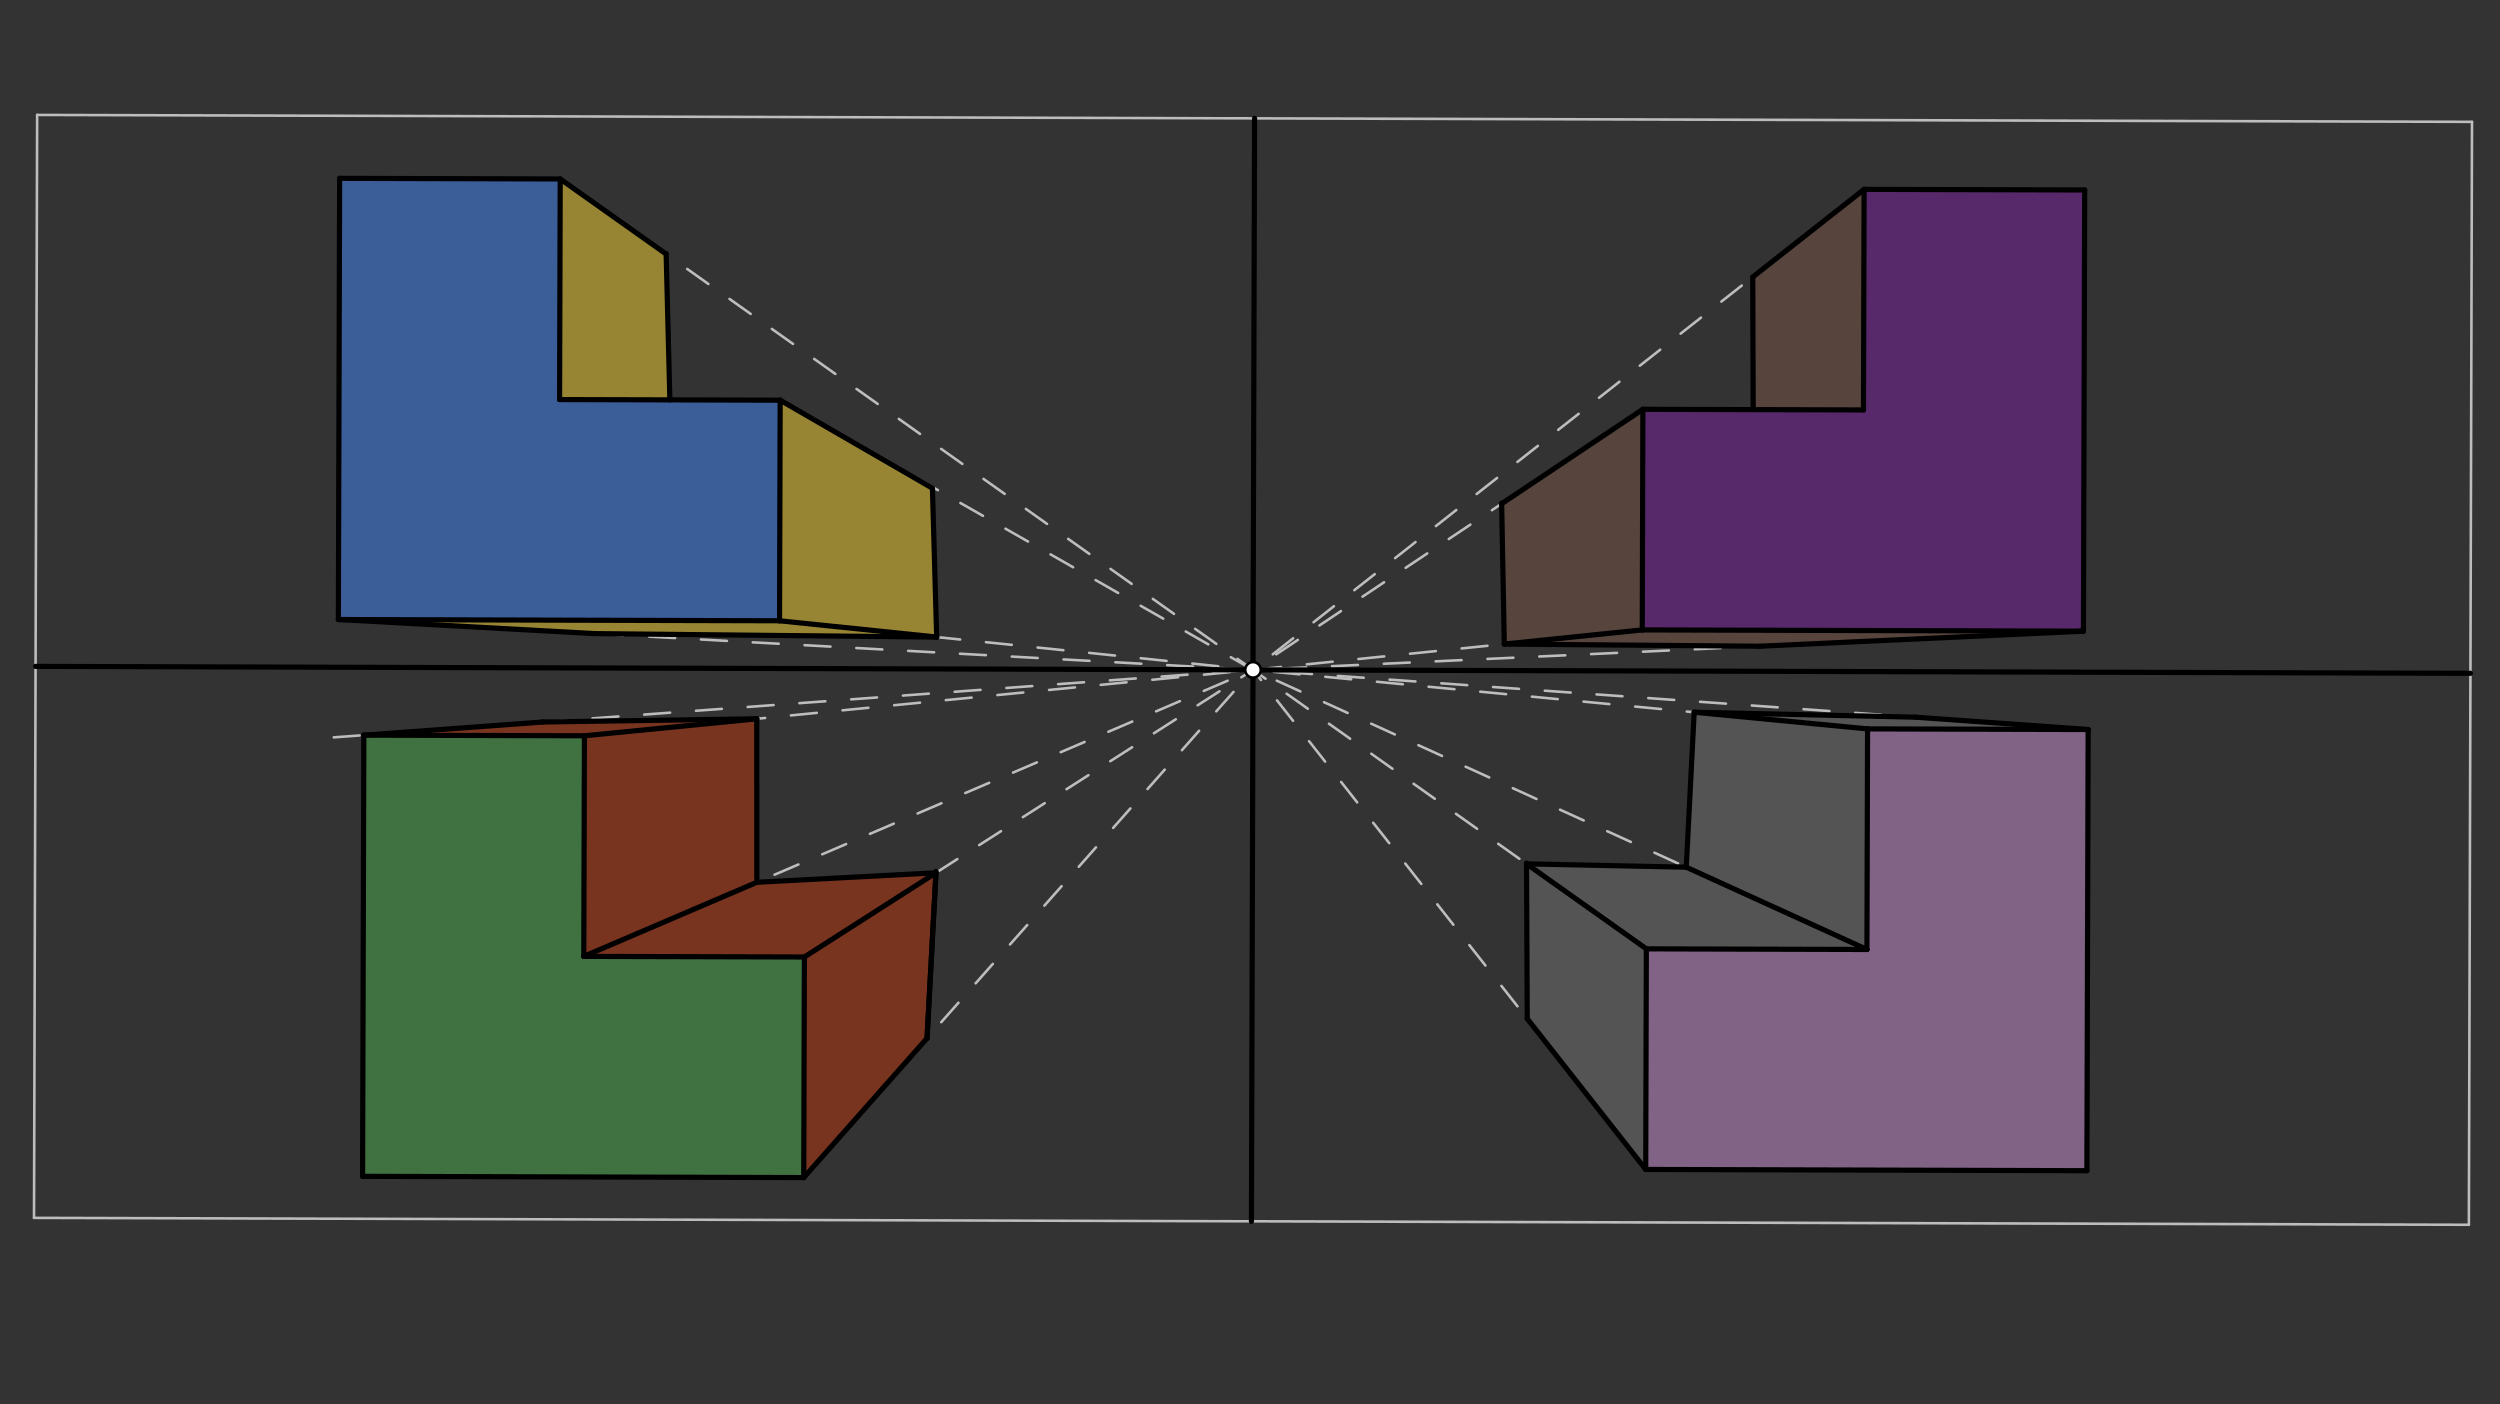 <svg xmlns="http://www.w3.org/2000/svg" class="svg--816" height="100%" preserveAspectRatio="xMidYMid meet" viewBox="0 0 963.78 541.417" width="100%"><rect x="0" y="0" width="963.78" height="541.417" fill="#333333" stroke="none"/><defs><marker id="marker-arrow" markerHeight="16" markerUnits="userSpaceOnUse" markerWidth="24" orient="auto-start-reverse" refX="24" refY="4" viewBox="0 0 24 8"><path d="M 0 0 L 24 4 L 0 8 z" stroke="inherit"></path></marker></defs><g class="aux-layer--949"><g class="element--733"><line stroke="#BDBDBD" stroke-dasharray="none" stroke-linecap="round" stroke-width="1" x1="13.111" x2="951.778" y1="469.5" y2="472.167"></line></g><g class="element--733"><line stroke="#BDBDBD" stroke-dasharray="none" stroke-linecap="round" stroke-width="1" x1="13.111" x2="14.319" y1="469.5" y2="44.305"></line></g><g class="element--733"><line stroke="#BDBDBD" stroke-dasharray="none" stroke-linecap="round" stroke-width="1" x1="951.778" x2="952.986" y1="472.167" y2="46.972"></line></g><g class="element--733"><line stroke="#BDBDBD" stroke-dasharray="none" stroke-linecap="round" stroke-width="1" x1="14.319" x2="952.986" y1="44.305" y2="46.972"></line></g><g class="element--733"><line stroke="#BDBDBD" stroke-dasharray="10" stroke-linecap="round" stroke-width="1" x1="215.967" x2="483.048" y1="68.997" y2="258.236"></line></g><g class="element--733"><line stroke="#BDBDBD" stroke-dasharray="10" stroke-linecap="round" stroke-width="1" x1="300.764" x2="483.048" y1="154.277" y2="258.236"></line></g><g class="element--733"><line stroke="#BDBDBD" stroke-dasharray="10" stroke-linecap="round" stroke-width="1" x1="300.522" x2="483.048" y1="239.317" y2="258.236"></line></g><g class="element--733"><line stroke="#BDBDBD" stroke-dasharray="10" stroke-linecap="round" stroke-width="1" x1="130.444" x2="483.048" y1="238.833" y2="258.236"></line></g><g class="element--733"><line stroke="#BDBDBD" stroke-dasharray="10" stroke-linecap="round" stroke-width="1" x1="633.353" x2="483.048" y1="157.794" y2="258.236"></line></g><g class="element--733"><line stroke="#BDBDBD" stroke-dasharray="10" stroke-linecap="round" stroke-width="1" x1="633.111" x2="483.048" y1="242.833" y2="258.236"></line></g><g class="element--733"><line stroke="#BDBDBD" stroke-dasharray="10" stroke-linecap="round" stroke-width="1" x1="718.633" x2="483.048" y1="72.997" y2="258.236"></line></g><g class="element--733"><line stroke="#BDBDBD" stroke-dasharray="10" stroke-linecap="round" stroke-width="1" x1="803.189" x2="483.048" y1="243.317" y2="258.236"></line></g><g class="element--733"><line stroke="#BDBDBD" stroke-dasharray="10" stroke-linecap="round" stroke-width="1" x1="225.3" x2="483.048" y1="283.652" y2="258.236"></line></g><g class="element--733"><line stroke="#BDBDBD" stroke-dasharray="10" stroke-linecap="round" stroke-width="1" x1="128.68" x2="483.048" y1="284.261" y2="258.236"></line></g><g class="element--733"><line stroke="#BDBDBD" stroke-dasharray="10" stroke-linecap="round" stroke-width="1" x1="225.058" x2="483.048" y1="368.691" y2="258.236"></line></g><g class="element--733"><line stroke="#BDBDBD" stroke-dasharray="10" stroke-linecap="round" stroke-width="1" x1="310.097" x2="483.048" y1="368.933" y2="258.236"></line></g><g class="element--733"><line stroke="#BDBDBD" stroke-dasharray="10" stroke-linecap="round" stroke-width="1" x1="309.856" x2="483.048" y1="453.972" y2="258.236"></line></g><g class="element--733"><line stroke="#BDBDBD" stroke-dasharray="10" stroke-linecap="round" stroke-width="1" x1="719.967" x2="483.048" y1="280.997" y2="258.236"></line></g><g class="element--733"><line stroke="#BDBDBD" stroke-dasharray="10" stroke-linecap="round" stroke-width="1" x1="805.006" x2="483.048" y1="281.238" y2="258.236"></line></g><g class="element--733"><line stroke="#BDBDBD" stroke-dasharray="10" stroke-linecap="round" stroke-width="1" x1="634.686" x2="483.048" y1="365.794" y2="258.236"></line></g><g class="element--733"><line stroke="#BDBDBD" stroke-dasharray="10" stroke-linecap="round" stroke-width="1" x1="719.725" x2="483.048" y1="366.036" y2="258.236"></line></g><g class="element--733"><line stroke="#BDBDBD" stroke-dasharray="10" stroke-linecap="round" stroke-width="1" x1="634.444" x2="483.048" y1="450.833" y2="258.236"></line></g></g><g class="main-layer--75a"><g class="element--733"><g fill="#448aff" opacity="0.5"><path d="M 215.967 68.997 L 130.928 68.755 L 130.444 238.833 L 300.522 239.317 L 300.764 154.277 L 215.725 154.036 L 215.967 68.997 Z" stroke="none"></path></g></g><g class="element--733"><g fill="#FDD835" opacity="0.5"><path d="M 215.967 68.997 L 256.805 97.932 L 258.245 154.157 L 215.725 154.036 L 215.967 68.997 Z" stroke="none"></path></g></g><g class="element--733"><g fill="#FDD835" opacity="0.5"><path d="M 300.764 154.277 L 359.459 188.211 L 361.101 245.596 L 300.522 239.317 L 300.764 154.277 Z" stroke="none"></path></g></g><g class="element--733"><g fill="#FDD835" opacity="0.5"><path d="M 361.101 245.596 L 229.097 244.259 L 130.444 238.833 L 300.522 239.317 L 361.101 245.596 Z" stroke="none"></path></g></g><g class="element--733"><g fill="#7B1FA2" opacity="0.5"><path d="M 633.353 157.794 L 718.392 158.036 L 718.633 72.997 L 803.672 73.238 L 803.189 243.317 L 633.111 242.833 L 633.353 157.794 Z" stroke="none"></path></g></g><g class="element--733"><g fill="#795548" opacity="0.5"><path d="M 578.9 194.182 L 633.353 157.794 L 633.111 242.833 L 803.189 243.317 L 678.436 249.127 L 579.927 248.292 L 578.9 194.182 Z" stroke="none"></path></g></g><g class="element--733"><g fill="#795548" opacity="0.5"><path d="M 675.71 106.78 L 718.633 72.997 L 718.392 158.036 L 675.872 157.915 L 675.71 106.78 Z" stroke="none"></path></g></g><g class="element--733"><g fill="#4CAF50" opacity="0.5"><path d="M 140.261 283.411 L 225.3 283.652 L 225.058 368.691 L 310.097 368.933 L 309.856 453.972 L 139.778 453.489 L 140.261 283.411 Z" stroke="none"></path></g></g><g class="element--733"><g fill="#BF360C" opacity="0.5"><path d="M 140.261 283.411 L 209.271 278.342 L 291.738 277.105 L 291.774 340.132 L 360.823 336.466 L 357.385 400.256 L 309.856 453.972 L 310.097 368.933 L 225.058 368.691 L 225.3 283.652 L 140.261 283.411 Z" stroke="none"></path></g></g><g class="element--733"><g fill="#CE93D8" opacity="0.5"><path d="M 634.686 365.794 L 719.725 366.036 L 719.967 280.997 L 805.006 281.238 L 804.522 451.317 L 634.444 450.833 L 634.686 365.794 Z" stroke="none"></path></g></g><g class="element--733"><g fill="#757575" opacity="0.5"><path d="M 634.444 450.833 L 634.686 365.794 L 719.725 366.036 L 719.967 280.997 L 805.006 281.238 L 738.422 276.481 L 653.143 274.577 L 650.075 334.312 L 588.497 333.032 L 588.766 392.723 L 634.444 450.833 Z" stroke="none"></path></g></g><g class="element--733"><line stroke="#000000" stroke-dasharray="none" stroke-linecap="round" stroke-width="2" x1="952.382" x2="13.715" y1="259.569" y2="256.902"></line></g><g class="element--733"><line stroke="#000000" stroke-dasharray="none" stroke-linecap="round" stroke-width="2" x1="483.652" x2="482.444" y1="45.638" y2="470.833"></line></g><g class="element--733"><line stroke="#000000" stroke-dasharray="none" stroke-linecap="round" stroke-width="2" x1="130.444" x2="300.522" y1="238.833" y2="239.317"></line></g><g class="element--733"><line stroke="#000000" stroke-dasharray="none" stroke-linecap="round" stroke-width="2" x1="633.111" x2="803.189" y1="242.833" y2="243.317"></line></g><g class="element--733"><line stroke="#000000" stroke-dasharray="none" stroke-linecap="round" stroke-width="2" x1="634.444" x2="804.522" y1="450.833" y2="451.317"></line></g><g class="element--733"><line stroke="#000000" stroke-dasharray="none" stroke-linecap="round" stroke-width="2" x1="139.778" x2="309.856" y1="453.489" y2="453.972"></line></g><g class="element--733"><line stroke="#000000" stroke-dasharray="none" stroke-linecap="round" stroke-width="2" x1="130.444" x2="130.928" y1="238.833" y2="68.755"></line></g><g class="element--733"><line stroke="#000000" stroke-dasharray="none" stroke-linecap="round" stroke-width="2" x1="300.522" x2="300.764" y1="239.317" y2="154.277"></line></g><g class="element--733"><line stroke="#000000" stroke-dasharray="none" stroke-linecap="round" stroke-width="2" x1="300.764" x2="215.725" y1="154.277" y2="154.036"></line></g><g class="element--733"><line stroke="#000000" stroke-dasharray="none" stroke-linecap="round" stroke-width="2" x1="215.725" x2="215.967" y1="154.036" y2="68.997"></line></g><g class="element--733"><line stroke="#000000" stroke-dasharray="none" stroke-linecap="round" stroke-width="2" x1="215.967" x2="130.928" y1="68.997" y2="68.755"></line></g><g class="element--733"><line stroke="#000000" stroke-dasharray="none" stroke-linecap="round" stroke-width="2" x1="803.189" x2="803.672" y1="243.317" y2="73.238"></line></g><g class="element--733"><line stroke="#000000" stroke-dasharray="none" stroke-linecap="round" stroke-width="2" x1="803.672" x2="718.633" y1="73.238" y2="72.997"></line></g><g class="element--733"><line stroke="#000000" stroke-dasharray="none" stroke-linecap="round" stroke-width="2" x1="718.633" x2="718.392" y1="72.997" y2="158.036"></line></g><g class="element--733"><line stroke="#000000" stroke-dasharray="none" stroke-linecap="round" stroke-width="2" x1="718.392" x2="633.353" y1="158.036" y2="157.794"></line></g><g class="element--733"><line stroke="#000000" stroke-dasharray="none" stroke-linecap="round" stroke-width="2" x1="633.353" x2="633.111" y1="157.794" y2="242.833"></line></g><g class="element--733"><line stroke="#000000" stroke-dasharray="none" stroke-linecap="round" stroke-width="2" x1="139.778" x2="140.261" y1="453.489" y2="283.411"></line></g><g class="element--733"><line stroke="#000000" stroke-dasharray="none" stroke-linecap="round" stroke-width="2" x1="140.261" x2="225.3" y1="283.411" y2="283.652"></line></g><g class="element--733"><line stroke="#000000" stroke-dasharray="none" stroke-linecap="round" stroke-width="2" x1="225.3" x2="225.058" y1="283.652" y2="368.691"></line></g><g class="element--733"><line stroke="#000000" stroke-dasharray="none" stroke-linecap="round" stroke-width="2" x1="225.058" x2="310.097" y1="368.691" y2="368.933"></line></g><g class="element--733"><line stroke="#000000" stroke-dasharray="none" stroke-linecap="round" stroke-width="2" x1="310.097" x2="309.856" y1="368.933" y2="453.972"></line></g><g class="element--733"><line stroke="#000000" stroke-dasharray="none" stroke-linecap="round" stroke-width="2" x1="634.444" x2="634.686" y1="450.833" y2="365.794"></line></g><g class="element--733"><line stroke="#000000" stroke-dasharray="none" stroke-linecap="round" stroke-width="2" x1="634.686" x2="719.725" y1="365.794" y2="366.036"></line></g><g class="element--733"><line stroke="#000000" stroke-dasharray="none" stroke-linecap="round" stroke-width="2" x1="719.725" x2="719.967" y1="366.036" y2="280.997"></line></g><g class="element--733"><line stroke="#000000" stroke-dasharray="none" stroke-linecap="round" stroke-width="2" x1="719.967" x2="805.006" y1="280.997" y2="281.238"></line></g><g class="element--733"><line stroke="#000000" stroke-dasharray="none" stroke-linecap="round" stroke-width="2" x1="805.006" x2="804.522" y1="281.238" y2="451.317"></line></g><g class="element--733"><line stroke="#000000" stroke-dasharray="none" stroke-linecap="round" stroke-width="2" x1="309.856" x2="357.385" y1="453.972" y2="400.256"></line></g><g class="element--733"><line stroke="#000000" stroke-dasharray="none" stroke-linecap="round" stroke-width="2" x1="357.385" x2="360.852" y1="400.256" y2="335.931"></line></g><g class="element--733"><line stroke="#000000" stroke-dasharray="none" stroke-linecap="round" stroke-width="2" x1="360.823" x2="310.097" y1="336.466" y2="368.933"></line></g><g class="element--733"><line stroke="#000000" stroke-dasharray="none" stroke-linecap="round" stroke-width="2" x1="357.385" x2="360.823" y1="400.256" y2="336.466"></line></g><g class="element--733"><line stroke="#000000" stroke-dasharray="none" stroke-linecap="round" stroke-width="2" x1="360.823" x2="291.774" y1="336.466" y2="340.132"></line></g><g class="element--733"><line stroke="#000000" stroke-dasharray="none" stroke-linecap="round" stroke-width="2" x1="291.774" x2="225.058" y1="340.132" y2="368.691"></line></g><g class="element--733"><line stroke="#000000" stroke-dasharray="none" stroke-linecap="round" stroke-width="2" x1="291.774" x2="291.738" y1="340.132" y2="277.105"></line></g><g class="element--733"><line stroke="#000000" stroke-dasharray="none" stroke-linecap="round" stroke-width="2" x1="291.738" x2="209.144" y1="277.105" y2="278.344"></line></g><g class="element--733"><line stroke="#000000" stroke-dasharray="none" stroke-linecap="round" stroke-width="2" x1="209.271" x2="140.261" y1="278.342" y2="283.411"></line></g><g class="element--733"><line stroke="#000000" stroke-dasharray="none" stroke-linecap="round" stroke-width="2" x1="225.3" x2="291.738" y1="283.652" y2="277.105"></line></g><g class="element--733"><line stroke="#000000" stroke-dasharray="none" stroke-linecap="round" stroke-width="2" x1="634.444" x2="588.766" y1="450.833" y2="392.723"></line></g><g class="element--733"><line stroke="#000000" stroke-dasharray="none" stroke-linecap="round" stroke-width="2" x1="588.766" x2="588.496" y1="392.723" y2="332.74"></line></g><g class="element--733"><line stroke="#000000" stroke-dasharray="none" stroke-linecap="round" stroke-width="2" x1="588.497" x2="650.372" y1="333.032" y2="334.318"></line></g><g class="element--733"><line stroke="#000000" stroke-dasharray="none" stroke-linecap="round" stroke-width="2" x1="650.075" x2="653.136" y1="334.312" y2="274.577"></line></g><g class="element--733"><line stroke="#000000" stroke-dasharray="none" stroke-linecap="round" stroke-width="2" x1="653.136" x2="738.437" y1="274.577" y2="276.482"></line></g><g class="element--733"><line stroke="#000000" stroke-dasharray="none" stroke-linecap="round" stroke-width="2" x1="738.422" x2="805.006" y1="276.481" y2="281.238"></line></g><g class="element--733"><line stroke="#000000" stroke-dasharray="none" stroke-linecap="round" stroke-width="2" x1="719.967" x2="653.143" y1="280.997" y2="274.577"></line></g><g class="element--733"><line stroke="#000000" stroke-dasharray="none" stroke-linecap="round" stroke-width="2" x1="719.725" x2="650.075" y1="366.036" y2="334.312"></line></g><g class="element--733"><line stroke="#000000" stroke-dasharray="none" stroke-linecap="round" stroke-width="2" x1="634.686" x2="588.497" y1="365.794" y2="333.032"></line></g><g class="element--733"><line stroke="#000000" stroke-dasharray="none" stroke-linecap="round" stroke-width="2" x1="633.111" x2="579.927" y1="242.833" y2="248.292"></line></g><g class="element--733"><line stroke="#000000" stroke-dasharray="none" stroke-linecap="round" stroke-width="2" x1="579.927" x2="578.897" y1="248.292" y2="193.981"></line></g><g class="element--733"><line stroke="#000000" stroke-dasharray="none" stroke-linecap="round" stroke-width="2" x1="675.872" x2="675.71" y1="157.915" y2="106.78"></line></g><g class="element--733"><line stroke="#000000" stroke-dasharray="none" stroke-linecap="round" stroke-width="2" x1="675.71" x2="718.633" y1="106.78" y2="72.997"></line></g><g class="element--733"><line stroke="#000000" stroke-dasharray="none" stroke-linecap="round" stroke-width="2" x1="633.353" x2="578.9" y1="157.794" y2="194.182"></line></g><g class="element--733"><line stroke="#000000" stroke-dasharray="none" stroke-linecap="round" stroke-width="2" x1="258.245" x2="256.801" y1="154.157" y2="97.78"></line></g><g class="element--733"><line stroke="#000000" stroke-dasharray="none" stroke-linecap="round" stroke-width="2" x1="256.805" x2="215.967" y1="97.932" y2="68.997"></line></g><g class="element--733"><line stroke="#000000" stroke-dasharray="none" stroke-linecap="round" stroke-width="2" x1="300.522" x2="361.101" y1="239.317" y2="245.596"></line></g><g class="element--733"><line stroke="#000000" stroke-dasharray="none" stroke-linecap="round" stroke-width="2" x1="361.101" x2="359.459" y1="245.596" y2="188.211"></line></g><g class="element--733"><line stroke="#000000" stroke-dasharray="none" stroke-linecap="round" stroke-width="2" x1="359.459" x2="300.764" y1="188.211" y2="154.277"></line></g><g class="element--733"><line stroke="#000000" stroke-dasharray="none" stroke-linecap="round" stroke-width="2" x1="361.101" x2="229.097" y1="245.596" y2="244.259"></line></g><g class="element--733"><line stroke="#000000" stroke-dasharray="none" stroke-linecap="round" stroke-width="2" x1="229.097" x2="130.444" y1="244.259" y2="238.833"></line></g><g class="element--733"><line stroke="#000000" stroke-dasharray="none" stroke-linecap="round" stroke-width="2" x1="579.927" x2="678.436" y1="248.292" y2="249.127"></line></g><g class="element--733"><line stroke="#000000" stroke-dasharray="none" stroke-linecap="round" stroke-width="2" x1="678.436" x2="803.189" y1="249.127" y2="243.317"></line></g><g class="element--733"><circle cx="483.048" cy="258.236" r="3" stroke="#000000" stroke-width="1" fill="#ffffff"></circle>}</g></g><g class="snaps-layer--ac6"></g><g class="temp-layer--52d"></g></svg>